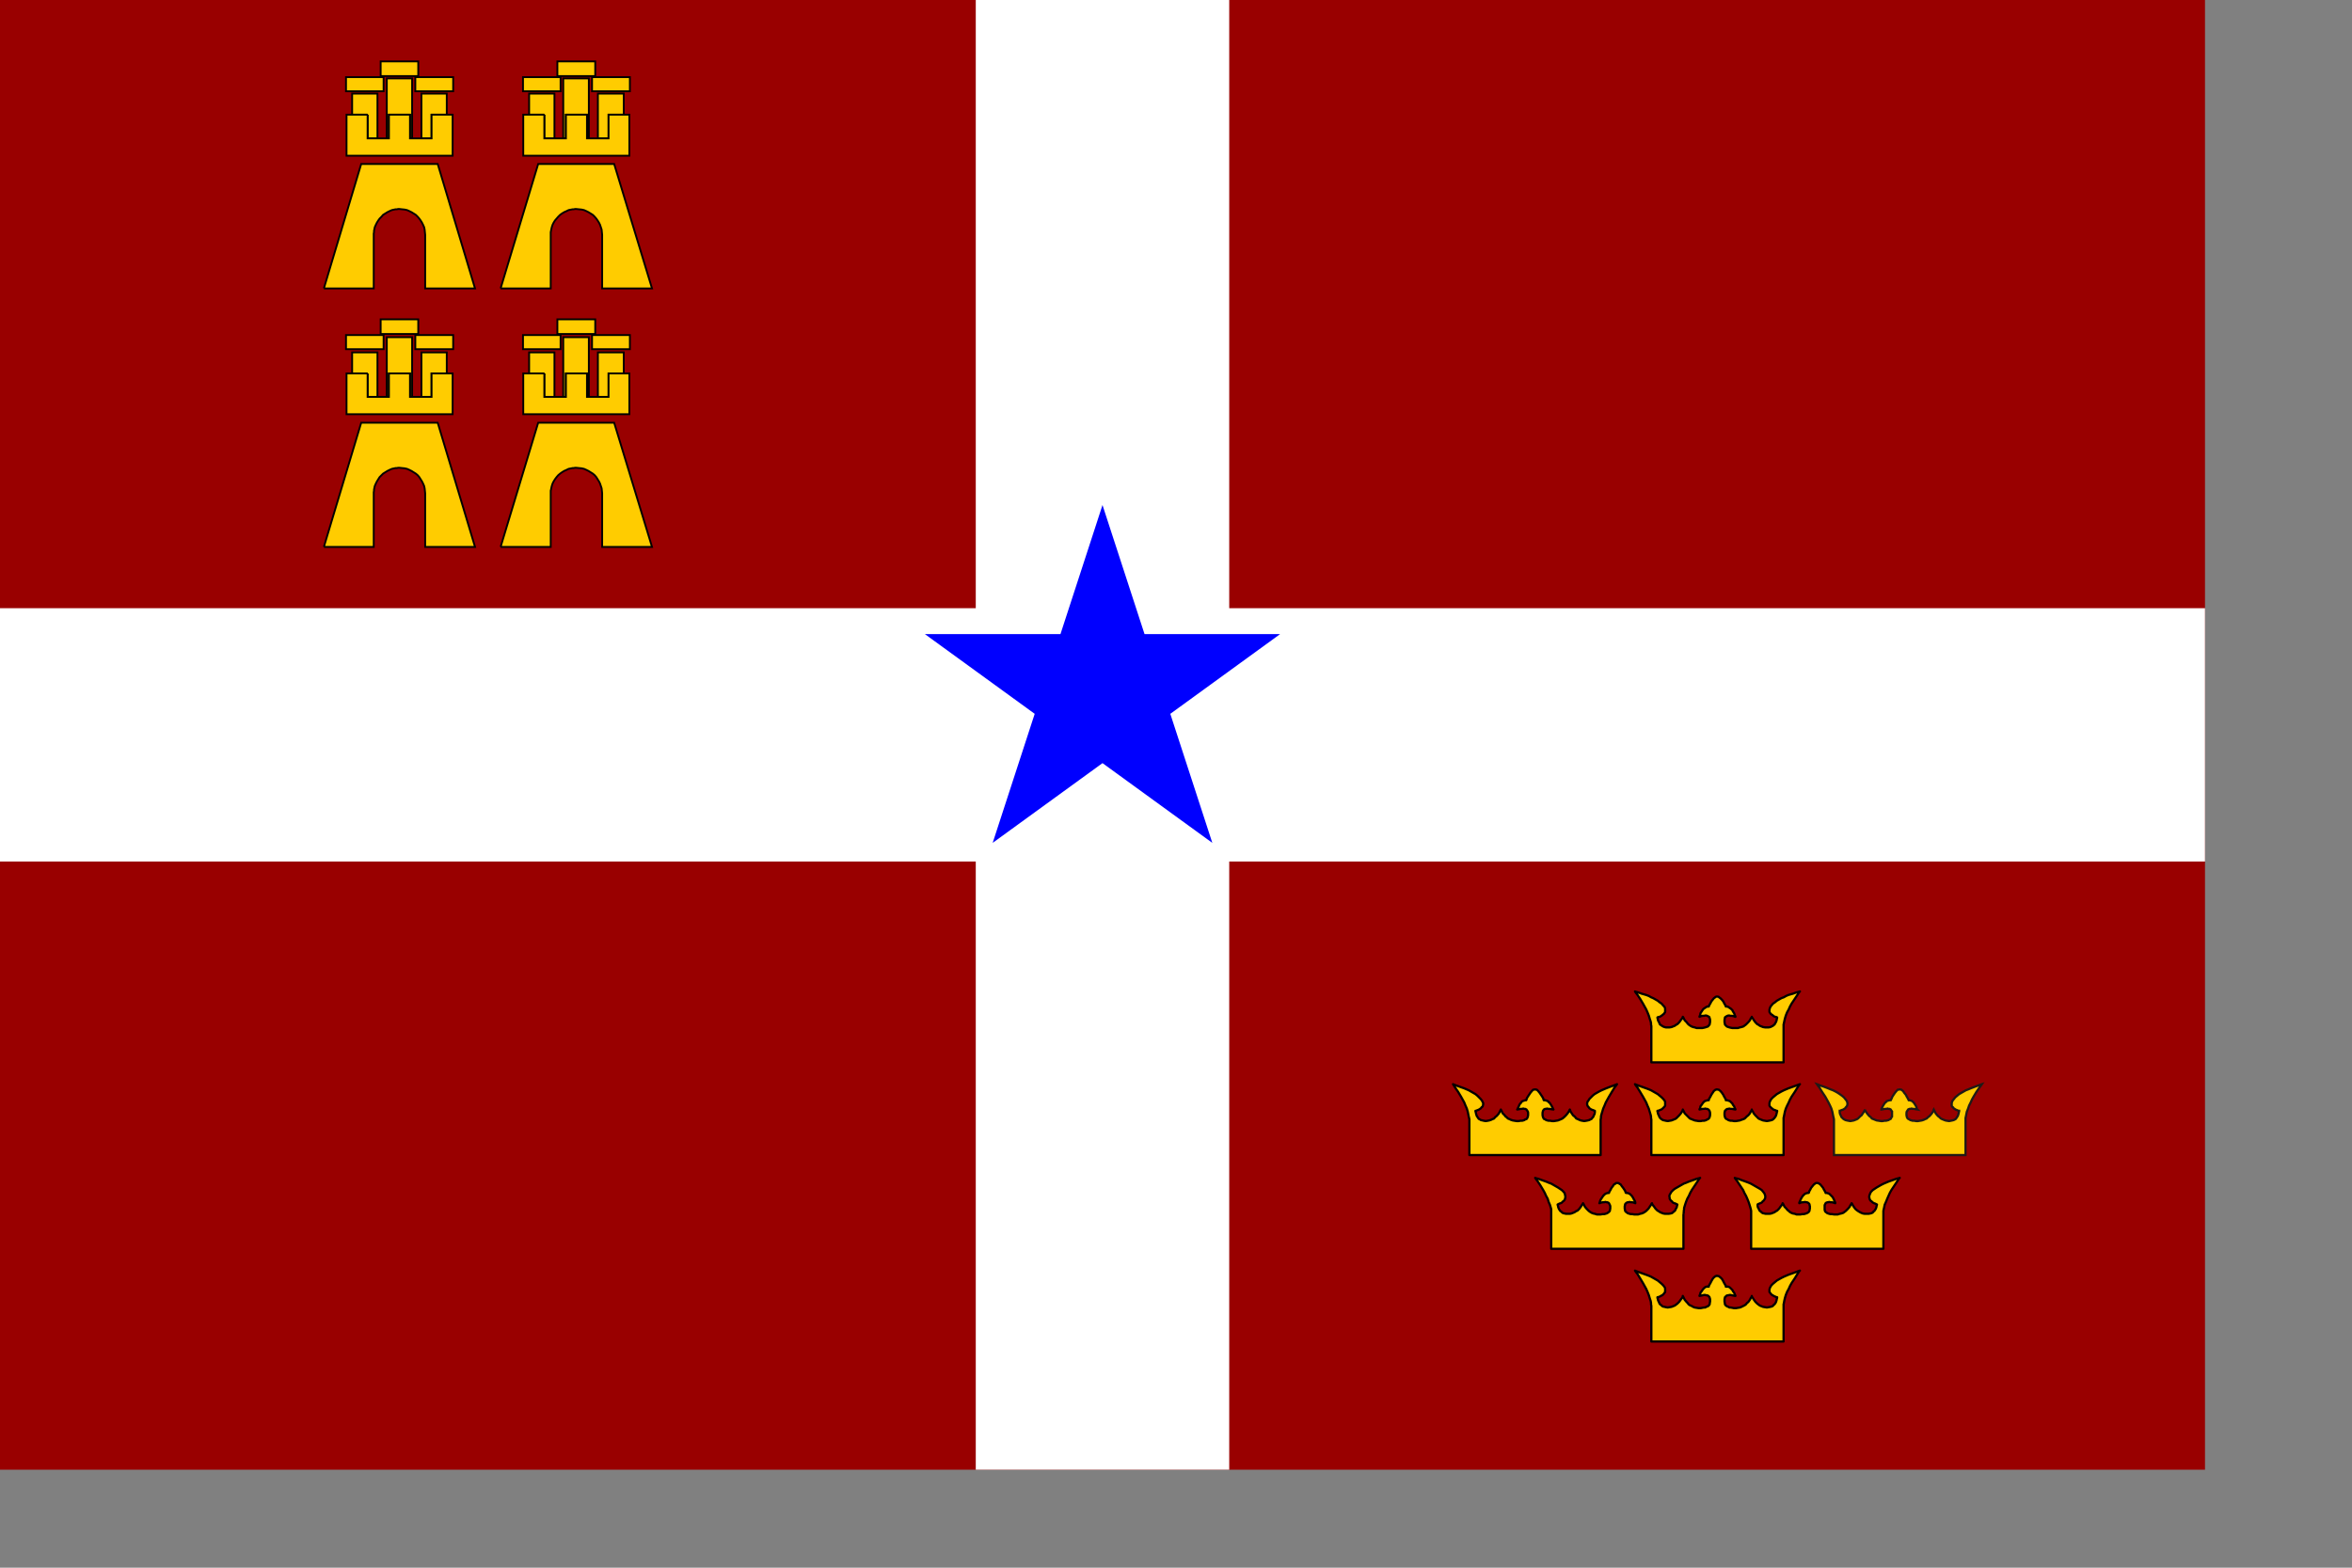 <?xml version="1.0" encoding="UTF-8" standalone="no"?>
<!-- Created with Sodipodi ("http://www.sodipodi.com/") -->
<svg
   xmlns:dc="http://purl.org/dc/elements/1.1/"
   xmlns:cc="http://web.resource.org/cc/"
   xmlns:rdf="http://www.w3.org/1999/02/22-rdf-syntax-ns#"
   xmlns:svg="http://www.w3.org/2000/svg"
   xmlns="http://www.w3.org/2000/svg"
   xmlns:xlink="http://www.w3.org/1999/xlink"
   xmlns:sodipodi="http://sodipodi.sourceforge.net/DTD/sodipodi-0.dtd"
   xmlns:inkscape="http://www.inkscape.org/namespaces/inkscape"
   height="14cm"
   id="svg548"
   sodipodi:docbase="C:\Documents and Settings\Joan Borràs Comes\Escritorio"
   sodipodi:docname="Bandera del nacionalismo murciano.svg"
   sodipodi:version="0.32"
   width="21cm"
   inkscape:version="0.44">
  <rect width="100%" height="100%" fill="#808080" stroke="none"/>
  <sodipodi:namedview
     id="base"
     inkscape:zoom="1"
     inkscape:cx="372.04724"
     inkscape:cy="248.03149"
     inkscape:window-width="1024"
     inkscape:window-height="710"
     inkscape:window-x="-4"
     inkscape:window-y="-4"
     inkscape:current-layer="svg548"
     showguides="true"
     inkscape:guide-bbox="true" />
  <defs
     id="defs549">
    <linearGradient
       id="linearGradient1600">
      <stop
         id="stop1601"
         offset="0"
         style="stop-color:#000;stop-opacity:1;" />
      <stop
         id="stop1602"
         offset="1"
         style="stop-color:#fff;stop-opacity:1;" />
    </linearGradient>
    <marker
       id="ArrowEnd"
       markerHeight="3"
       markerUnits="strokeWidth"
       markerWidth="4"
       orient="auto"
       refX="0"
       refY="5"
       viewBox="0 0 10 10">
      <path
         d="M 0 0 L 10 5 L 0 10 z"
         id="path551" />
    </marker>
    <marker
       id="ArrowStart"
       markerHeight="3"
       markerUnits="strokeWidth"
       markerWidth="4"
       orient="auto"
       refX="10"
       refY="5"
       viewBox="0 0 10 10">
      <path
         d="M 10 0 L 0 5 L 10 10 z"
         id="path553" />
    </marker>
    <linearGradient
       id="linearGradient1603"
       xlink:href="#linearGradient1600" />
    <linearGradient
       id="linearGradient1604"
       xlink:href="#linearGradient1600" />
    <linearGradient
       id="linearGradient1605"
       xlink:href="#linearGradient1600" />
    <linearGradient
       id="linearGradient1606"
       xlink:href="#linearGradient1600" />
    <linearGradient
       id="linearGradient1607"
       xlink:href="#linearGradient1600" />
    <linearGradient
       id="linearGradient1608"
       xlink:href="#linearGradient1600" />
    <linearGradient
       id="linearGradient1609"
       xlink:href="#linearGradient1600" />
    <linearGradient
       id="linearGradient1610"
       xlink:href="#linearGradient1600" />
    <linearGradient
       id="linearGradient1611"
       xlink:href="#linearGradient1600" />
    <linearGradient
       id="linearGradient1612"
       xlink:href="#linearGradient1600" />
    <linearGradient
       id="linearGradient1613"
       xlink:href="#linearGradient1600" />
    <linearGradient
       id="linearGradient1614"
       xlink:href="#linearGradient1600" />
    <linearGradient
       id="linearGradient1615"
       xlink:href="#linearGradient1600" />
    <linearGradient
       id="linearGradient1616"
       xlink:href="#linearGradient1600" />
    <style
       type="text/css"
       id="style6">
   
    .fil1 {fill:#FF0F00}
    .fil0 {fill:#FFD600}
   
  </style>
    <style
       type="text/css"
       id="style2435">
   
    .str0 {stroke:#000000;stroke-width:3}
    .fil1 {fill:none}
    .fil2 {fill:#0039F0}
    .fil0 {fill:#FFFF00}
   
  </style>
    <marker
       markerUnits="strokeWidth"
       refX="10"
       refY="5"
       markerWidth="4"
       markerHeight="3"
       orient="auto"
       viewBox="0 0 10 10"
       id="marker1971">
      <path
         d="M 10,0 L 0,5 L 10,10 L 10,0 z "
         id="path1973" />
    </marker>
    <marker
       markerUnits="strokeWidth"
       refX="0"
       refY="5"
       markerWidth="4"
       markerHeight="3"
       orient="auto"
       viewBox="0 0 10 10"
       id="marker1967">
      <path
         d="M 0,0 L 10,5 L 0,10 L 0,0 z "
         id="path1969" />
    </marker>
  </defs>
  <g
     id="g2592">
    <rect
       y="0"
       x="0"
       width="744.094"
       style="font-size:12px;opacity:1;fill:#900;fill-opacity:1;fill-rule:evenodd;stroke-width:1pt"
       id="rect999"
       height="496.063" />
    <path
       style="opacity:1;fill:white;fill-opacity:1;stroke:none;stroke-width:1.5;stroke-opacity:1"
       d="M 329.281,0 L 329.281,205.281 L 0,205.281 L 0,290.781 L 329.281,290.781 L 329.281,496.062 L 414.812,496.062 L 414.812,290.781 L 744.094,290.781 L 744.094,205.281 L 414.812,205.281 L 414.812,0 L 329.281,0 z "
       id="rect1941" />
    <g
       id="g1966"
       style="opacity:1">
      <g
         id="g2005"
         transform="translate(-47.379,-19.89)">
        <path
           transform="matrix(1.083,0,0,1.083,358.906,-260.508)"
           style="font-size:12px;fill:#fc0;stroke:black;stroke-width:0.693;stroke-linejoin:round"
           id="path623"
           d="M 226.9,579.1 L 226.9,578.7 L 226.8,578.2 L 226.8,577.8 L 226.7,577.3 L 226.4,576.4 L 226.1,575.4 L 225.7,574.4 L 225.3,573.5 L 224.8,572.6 L 224.3,571.7 L 223.4,570.2 L 222.6,569 L 222,568.2 L 221.8,567.9 L 222,568 L 222.8,568.2 L 223.9,568.6 L 225.3,569 L 226.1,569.3 L 226.8,569.7 L 227.5,570 L 228.2,570.4 L 228.9,570.8 L 229.5,571.3 L 230.1,571.7 L 230.6,572.3 L 231,572.7 L 231.2,573.2 L 231.2,573.6 L 231.2,574 L 231.2,574.3 L 231,574.6 L 230.8,574.9 L 230.5,575.1 L 230.3,575.3 L 230,575.5 L 229.7,575.7 L 229.5,575.8 L 229,575.9 L 228.8,576 L 228.8,576.1 L 228.9,576.5 L 229,577 L 229.3,577.5 L 229.4,577.8 L 229.6,578.2 L 229.9,578.4 L 230.2,578.6 L 230.5,578.8 L 231,579 L 231.4,579.1 L 232,579.1 L 232.6,579.1 L 233.2,579 L 233.7,578.8 L 234.2,578.6 L 234.6,578.3 L 235,578.1 L 235.3,577.8 L 235.6,577.5 L 236.1,576.8 L 236.5,576.3 L 236.7,575.9 L 236.7,575.8 L 236.8,575.9 L 237,576.3 L 237.3,576.9 L 237.9,577.5 L 238.2,577.9 L 238.5,578.2 L 238.9,578.5 L 239.4,578.8 L 239.9,579 L 240.4,579.1 L 241,579.3 L 241.6,579.3 L 242.3,579.3 L 242.8,579.3 L 243.3,579.2 L 243.7,579.1 L 244,579 L 244.3,578.9 L 244.6,578.8 L 244.7,578.6 L 244.9,578.4 L 245,578.3 L 245.1,578.1 L 245.1,577.9 L 245.2,577.5 L 245.2,577.2 L 245.2,576.7 L 245.1,576.3 L 245,576.1 L 245,575.9 L 244.8,575.8 L 244.7,575.7 L 244.5,575.6 L 244.3,575.5 L 244,575.4 L 243.7,575.4 L 243.3,575.5 L 242.9,575.5 L 242.4,575.6 L 241.9,575.8 L 241.9,575.7 L 242.1,575.3 L 242.2,574.7 L 242.6,574.1 L 242.8,573.8 L 243,573.5 L 243.2,573.3 L 243.5,573.1 L 243.8,572.9 L 244.1,572.7 L 244.5,572.6 L 244.8,572.6 L 244.8,572.5 L 245,572.1 L 245.3,571.6 L 245.6,571 L 246,570.5 L 246.4,570 L 246.7,569.8 L 246.9,569.6 L 247.2,569.5 L 247.3,569.5 L 247.6,569.5 L 247.9,569.6 L 248.1,569.8 L 248.4,570 L 248.9,570.5 L 249.3,571 L 249.6,571.6 L 249.9,572.1 L 250.1,572.5 L 250.1,572.6 L 250.5,572.6 L 250.8,572.7 L 251.1,572.9 L 251.4,573.1 L 251.7,573.3 L 251.9,573.5 L 252.2,573.8 L 252.3,574.1 L 252.7,574.7 L 252.9,575.3 L 253.1,575.7 L 253.1,575.8 L 252.5,575.6 L 252,575.5 L 251.6,575.5 L 251.2,575.4 L 250.9,575.4 L 250.6,575.5 L 250.4,575.6 L 250.2,575.7 L 250.1,575.8 L 249.9,575.9 L 249.8,576.1 L 249.8,576.3 L 249.7,576.7 L 249.7,577.2 L 249.7,577.5 L 249.8,577.9 L 249.8,578.1 L 249.9,578.3 L 250,578.4 L 250.2,578.6 L 250.4,578.8 L 250.6,578.9 L 250.9,579 L 251.2,579.1 L 251.6,579.2 L 252.1,579.3 L 252.6,579.3 L 253.3,579.3 L 253.9,579.3 L 254.5,579.1 L 255,579 L 255.6,578.8 L 256,578.5 L 256.4,578.2 L 256.7,577.9 L 257.1,577.5 L 257.6,576.9 L 257.9,576.3 L 258.2,575.9 L 258.2,575.8 L 258.2,575.9 L 258.5,576.3 L 258.8,576.8 L 259.3,577.5 L 259.6,577.8 L 259.9,578.1 L 260.3,578.3 L 260.7,578.6 L 261.2,578.8 L 261.7,579 L 262.3,579.1 L 262.9,579.1 L 263.5,579.1 L 264,579 L 264.4,578.8 L 264.8,578.6 L 265,578.4 L 265.3,578.2 L 265.5,577.8 L 265.7,577.5 L 265.9,577 L 266,576.5 L 266.1,576.1 L 266.1,576 L 265.9,575.9 L 265.5,575.8 L 265.2,575.7 L 264.9,575.5 L 264.7,575.3 L 264.4,575.1 L 264.1,574.9 L 263.9,574.6 L 263.7,574.3 L 263.7,574 L 263.7,573.6 L 263.8,573.2 L 264,572.7 L 264.3,572.3 L 264.8,571.7 L 265.4,571.3 L 266,570.8 L 266.7,570.4 L 267.4,570 L 268.2,569.7 L 268.9,569.3 L 269.6,569 L 271,568.6 L 272.1,568.2 L 272.9,568 L 273.2,567.9 L 272.9,568.2 L 272.4,569 L 271.6,570.2 L 270.6,571.7 L 270.1,572.6 L 269.7,573.5 L 269.2,574.4 L 268.8,575.4 L 268.5,576.4 L 268.3,577.3 L 268.2,577.8 L 268.1,578.2 L 268.1,578.7 L 268.1,579.1 L 268.1,590 L 226.9,590 L 226.9,579.1" />
        <path
           transform="matrix(1.083,0,0,1.083,358.906,-260.508)"
           style="font-size:12px;fill:#fc0;stroke:black;stroke-width:0.693;stroke-linejoin:round"
           id="path625"
           d="M 226.9,608.3 L 226.9,607.8 L 226.8,607.3 L 226.8,606.9 L 226.7,606.4 L 226.4,605.4 L 226.1,604.4 L 225.7,603.5 L 225.3,602.5 L 224.8,601.6 L 224.3,600.7 L 223.4,599.2 L 222.6,597.9 L 222,597.1 L 221.8,596.8 L 222,596.9 L 222.8,597.2 L 223.9,597.6 L 225.3,598.1 L 226.1,598.4 L 226.8,598.7 L 227.5,599.1 L 228.2,599.5 L 228.9,599.9 L 229.5,600.4 L 230.1,600.9 L 230.6,601.4 L 231,601.9 L 231.2,602.3 L 231.2,602.7 L 231.2,603.1 L 231.2,603.5 L 231,603.8 L 230.8,604 L 230.5,604.3 L 230.3,604.5 L 230,604.7 L 229.7,604.8 L 229.5,604.9 L 229,605.1 L 228.8,605.1 L 228.8,605.3 L 228.9,605.6 L 229,606.1 L 229.3,606.7 L 229.4,607 L 229.6,607.3 L 229.9,607.6 L 230.2,607.8 L 230.5,608 L 231,608.1 L 231.4,608.2 L 232,608.3 L 232.6,608.2 L 233.2,608.1 L 233.7,607.9 L 234.2,607.7 L 234.6,607.5 L 235,607.1 L 235.3,606.8 L 235.6,606.5 L 236.1,605.9 L 236.5,605.3 L 236.7,604.9 L 236.7,604.7 L 236.8,604.9 L 237,605.3 L 237.3,605.9 L 237.9,606.5 L 238.2,606.8 L 238.5,607.1 L 238.9,607.5 L 239.4,607.7 L 239.9,607.9 L 240.4,608.1 L 241,608.2 L 241.6,608.3 L 242.3,608.3 L 242.8,608.2 L 243.3,608.2 L 243.7,608.1 L 244,608 L 244.3,607.8 L 244.6,607.7 L 244.7,607.6 L 244.9,607.4 L 245,607.2 L 245.1,607 L 245.1,606.9 L 245.2,606.5 L 245.2,606.1 L 245.2,605.7 L 245.1,605.3 L 245,605.2 L 245,605 L 244.8,604.9 L 244.7,604.7 L 244.5,604.6 L 244.3,604.5 L 244,604.5 L 243.7,604.4 L 243.3,604.5 L 242.9,604.5 L 242.4,604.6 L 241.9,604.7 L 241.9,604.6 L 242.1,604.3 L 242.2,603.7 L 242.6,603.2 L 242.8,602.9 L 243,602.6 L 243.2,602.4 L 243.5,602.1 L 243.8,602 L 244.1,601.9 L 244.5,601.8 L 244.8,601.8 L 244.8,601.6 L 245,601.2 L 245.3,600.7 L 245.6,600.1 L 246,599.5 L 246.4,598.9 L 246.7,598.7 L 246.9,598.5 L 247.2,598.5 L 247.3,598.4 L 247.6,598.5 L 247.9,598.5 L 248.1,598.7 L 248.4,598.9 L 248.9,599.5 L 249.3,600.1 L 249.6,600.7 L 249.9,601.2 L 250.1,601.6 L 250.1,601.8 L 250.5,601.8 L 250.8,601.9 L 251.1,602 L 251.4,602.1 L 251.7,602.4 L 251.9,602.6 L 252.2,602.9 L 252.3,603.2 L 252.7,603.7 L 252.9,604.3 L 253.1,604.6 L 253.1,604.7 L 252.5,604.6 L 252,604.5 L 251.6,604.5 L 251.2,604.4 L 250.9,604.5 L 250.6,604.5 L 250.4,604.6 L 250.2,604.7 L 250.1,604.9 L 249.9,605 L 249.8,605.2 L 249.8,605.3 L 249.7,605.7 L 249.7,606.1 L 249.7,606.5 L 249.8,606.9 L 249.8,607 L 249.9,607.2 L 250,607.4 L 250.2,607.6 L 250.4,607.7 L 250.6,607.8 L 250.9,608 L 251.2,608.1 L 251.6,608.2 L 252.1,608.2 L 252.6,608.3 L 253.3,608.3 L 253.9,608.2 L 254.5,608.1 L 255,607.9 L 255.6,607.7 L 256,607.5 L 256.4,607.1 L 256.7,606.8 L 257.1,606.5 L 257.6,605.9 L 257.9,605.3 L 258.2,604.9 L 258.2,604.7 L 258.2,604.9 L 258.5,605.3 L 258.8,605.9 L 259.3,606.5 L 259.6,606.8 L 259.9,607.1 L 260.3,607.5 L 260.7,607.7 L 261.2,607.9 L 261.7,608.1 L 262.3,608.2 L 262.9,608.3 L 263.5,608.2 L 264,608.1 L 264.4,608 L 264.8,607.8 L 265,607.6 L 265.3,607.3 L 265.5,607 L 265.7,606.7 L 265.9,606.1 L 266,605.6 L 266.1,605.3 L 266.1,605.1 L 265.9,605.1 L 265.5,604.9 L 265.2,604.8 L 264.9,604.7 L 264.7,604.5 L 264.4,604.3 L 264.1,604 L 263.9,603.8 L 263.7,603.5 L 263.7,603.1 L 263.7,602.7 L 263.8,602.3 L 264,601.9 L 264.3,601.4 L 264.8,600.9 L 265.4,600.4 L 266,599.9 L 266.7,599.5 L 267.4,599.1 L 268.2,598.7 L 268.9,598.4 L 269.6,598.1 L 271,597.6 L 272.1,597.2 L 272.9,596.9 L 273.2,596.8 L 272.9,597.1 L 272.4,597.9 L 271.6,599.2 L 270.6,600.7 L 270.1,601.6 L 269.7,602.5 L 269.2,603.5 L 268.8,604.4 L 268.5,605.4 L 268.3,606.4 L 268.2,606.9 L 268.1,607.3 L 268.1,607.8 L 268.1,608.3 L 268.1,618.9 L 226.9,618.9 L 226.9,608.3" />
        <path
           transform="matrix(1.083,0,0,1.083,358.906,-260.508)"
           style="font-size:12px;fill:#fc0;stroke:black;stroke-width:0.693;stroke-linejoin:round"
           id="path627"
           d="M 258,637.2 L 258,636.8 L 258,636.3 L 257.9,635.8 L 257.8,635.4 L 257.5,634.4 L 257.2,633.5 L 256.8,632.5 L 256.4,631.6 L 255.9,630.7 L 255.5,629.8 L 254.5,628.3 L 253.7,627.1 L 253.1,626.3 L 252.9,626 L 253.1,626.1 L 254,626.3 L 255,626.7 L 256.4,627.2 L 257.2,627.5 L 257.9,627.8 L 258.6,628.2 L 259.3,628.6 L 260,629 L 260.7,629.4 L 261.3,629.8 L 261.7,630.3 L 262.1,630.8 L 262.3,631.3 L 262.4,631.7 L 262.4,632.1 L 262.3,632.5 L 262.1,632.8 L 261.9,633.1 L 261.6,633.3 L 261.4,633.6 L 261.1,633.8 L 260.8,633.9 L 260.6,634 L 260.1,634.2 L 260,634.3 L 260,634.4 L 260,634.7 L 260.1,635.2 L 260.4,635.7 L 260.5,636 L 260.7,636.3 L 261,636.5 L 261.3,636.8 L 261.6,637 L 262.1,637.1 L 262.5,637.2 L 263.1,637.2 L 263.7,637.2 L 264.3,637.1 L 264.8,636.9 L 265.3,636.7 L 265.7,636.4 L 266.1,636.2 L 266.4,635.9 L 266.7,635.6 L 267.2,634.9 L 267.6,634.4 L 267.8,634 L 267.8,633.9 L 267.9,634 L 268.1,634.4 L 268.4,635 L 269,635.6 L 269.3,636 L 269.7,636.3 L 270,636.6 L 270.5,636.9 L 271,637.1 L 271.6,637.2 L 272.1,637.4 L 272.8,637.4 L 273.4,637.4 L 273.9,637.3 L 274.4,637.3 L 274.8,637.2 L 275.1,637.1 L 275.4,637 L 275.7,636.8 L 275.9,636.7 L 276,636.5 L 276.1,636.4 L 276.2,636.2 L 276.2,636 L 276.3,635.6 L 276.3,635.2 L 276.3,634.8 L 276.2,634.5 L 276.2,634.3 L 276.1,634.1 L 275.9,633.9 L 275.8,633.8 L 275.6,633.7 L 275.4,633.6 L 275.1,633.6 L 274.8,633.5 L 274.4,633.6 L 274,633.6 L 273.5,633.7 L 273,633.9 L 273,633.7 L 273.2,633.3 L 273.4,632.8 L 273.7,632.2 L 273.9,631.9 L 274.1,631.6 L 274.3,631.4 L 274.6,631.1 L 274.9,630.9 L 275.2,630.8 L 275.6,630.7 L 275.9,630.7 L 276,630.6 L 276.1,630.2 L 276.4,629.7 L 276.7,629.1 L 277.1,628.6 L 277.6,628 L 277.8,627.9 L 278,627.7 L 278.3,627.6 L 278.5,627.6 L 278.7,627.6 L 279,627.7 L 279.3,627.9 L 279.5,628 L 280,628.6 L 280.4,629.1 L 280.7,629.7 L 281,630.2 L 281.2,630.6 L 281.2,630.7 L 281.6,630.7 L 281.9,630.8 L 282.2,630.9 L 282.5,631.1 L 282.8,631.4 L 283,631.6 L 283.3,631.9 L 283.5,632.2 L 283.8,632.8 L 284,633.3 L 284.2,633.7 L 284.2,633.9 L 283.6,633.7 L 283.1,633.6 L 282.7,633.6 L 282.3,633.5 L 282,633.6 L 281.8,633.6 L 281.5,633.7 L 281.3,633.8 L 281.2,633.9 L 281.1,634.1 L 281,634.3 L 280.9,634.5 L 280.9,634.8 L 280.9,635.2 L 280.9,635.6 L 280.9,636 L 281,636.2 L 281,636.4 L 281.1,636.5 L 281.3,636.7 L 281.5,636.8 L 281.7,637 L 282,637.1 L 282.3,637.2 L 282.7,637.3 L 283.2,637.3 L 283.8,637.4 L 284.4,637.4 L 285,637.4 L 285.6,637.2 L 286.1,637.1 L 286.7,636.9 L 287.1,636.6 L 287.5,636.3 L 287.8,636 L 288.2,635.6 L 288.7,635 L 289,634.4 L 289.3,634 L 289.3,633.9 L 289.4,634 L 289.6,634.4 L 289.9,634.9 L 290.4,635.6 L 290.7,635.9 L 291.1,636.2 L 291.4,636.4 L 291.9,636.7 L 292.3,636.9 L 292.8,637.1 L 293.4,637.2 L 294,637.2 L 294.6,637.2 L 295.1,637.1 L 295.5,637 L 295.9,636.8 L 296.1,636.5 L 296.4,636.3 L 296.6,636 L 296.8,635.7 L 297,635.2 L 297.1,634.7 L 297.2,634.4 L 297.2,634.3 L 297,634.2 L 296.6,634 L 296.3,633.9 L 296.1,633.8 L 295.8,633.6 L 295.5,633.3 L 295.2,633.1 L 295,632.8 L 294.9,632.5 L 294.8,632.1 L 294.8,631.7 L 294.9,631.3 L 295,631.1 L 295.1,630.8 L 295.2,630.6 L 295.4,630.3 L 295.9,629.8 L 296.5,629.4 L 297.1,629 L 297.8,628.6 L 298.5,628.2 L 299.3,627.8 L 300,627.5 L 300.7,627.2 L 302.1,626.7 L 303.2,626.3 L 304,626.1 L 304.3,626 L 304,626.3 L 303.5,627.1 L 302.7,628.3 L 301.7,629.8 L 301.2,630.7 L 300.8,631.6 L 300.4,632.5 L 300,633.5 L 299.6,634.4 L 299.4,635.4 L 299.3,635.8 L 299.2,636.3 L 299.2,636.8 L 299.2,637.2 L 299.2,648.1 L 258,648.1 L 258,637.2" />
        <path
           transform="matrix(1.083,0,0,1.083,358.906,-260.508)"
           style="font-size:12px;fill:#fc0;stroke:black;stroke-width:0.693;stroke-linejoin:round"
           id="path629"
           d="M 226.9,666.4 L 226.9,665.9 L 226.8,665.4 L 226.8,665 L 226.7,664.4 L 226.4,663.5 L 226.1,662.5 L 225.7,661.5 L 225.3,660.6 L 224.8,659.7 L 224.3,658.8 L 223.4,657.3 L 222.6,656 L 222,655.2 L 221.8,654.9 L 222,655 L 222.8,655.3 L 223.9,655.7 L 225.3,656.2 L 226.1,656.5 L 226.8,656.8 L 227.5,657.2 L 228.2,657.6 L 228.9,658 L 229.5,658.5 L 230.1,659 L 230.6,659.5 L 231,660 L 231.2,660.4 L 231.2,660.8 L 231.2,661.2 L 231.2,661.6 L 231,661.8 L 230.8,662.1 L 230.5,662.4 L 230.3,662.6 L 230,662.7 L 229.7,662.9 L 229.5,663 L 229,663.2 L 228.8,663.2 L 228.8,663.4 L 228.9,663.7 L 229,664.2 L 229.3,664.8 L 229.4,665.1 L 229.6,665.4 L 229.9,665.6 L 230.2,665.9 L 230.5,666.1 L 231,666.2 L 231.4,666.3 L 232,666.4 L 232.6,666.3 L 233.2,666.2 L 233.7,666 L 234.2,665.8 L 234.6,665.5 L 235,665.2 L 235.3,664.9 L 235.6,664.6 L 236.1,663.9 L 236.5,663.4 L 236.7,663 L 236.7,662.8 L 236.8,663 L 237,663.4 L 237.3,664 L 237.9,664.7 L 238.2,665 L 238.5,665.4 L 238.9,665.7 L 239.4,665.9 L 239.9,666.2 L 240.4,666.4 L 241,666.5 L 241.6,666.6 L 242.3,666.6 L 242.8,666.5 L 243.3,666.4 L 243.7,666.4 L 244,666.2 L 244.3,666.1 L 244.6,666 L 244.7,665.8 L 244.9,665.7 L 245,665.5 L 245.1,665.3 L 245.1,665 L 245.2,664.6 L 245.2,664.2 L 245.2,663.8 L 245.1,663.4 L 245,663.3 L 245,663.1 L 244.8,663 L 244.7,662.8 L 244.5,662.7 L 244.3,662.6 L 244,662.6 L 243.7,662.5 L 243.3,662.5 L 242.9,662.6 L 242.4,662.7 L 241.9,662.8 L 241.9,662.7 L 242.1,662.3 L 242.2,661.8 L 242.6,661.3 L 242.8,661 L 243,660.7 L 243.2,660.5 L 243.5,660.2 L 243.8,660 L 244.1,659.9 L 244.5,659.9 L 244.8,659.9 L 244.8,659.7 L 245,659.3 L 245.3,658.8 L 245.6,658.2 L 246,657.5 L 246.4,657 L 246.7,656.8 L 246.9,656.6 L 247.2,656.6 L 247.3,656.5 L 247.6,656.6 L 247.9,656.6 L 248.1,656.8 L 248.4,657 L 248.9,657.5 L 249.3,658.2 L 249.6,658.8 L 249.9,659.3 L 250.1,659.7 L 250.1,659.9 L 250.5,659.9 L 250.8,659.9 L 251.1,660 L 251.4,660.2 L 251.7,660.5 L 251.9,660.7 L 252.2,661 L 252.3,661.3 L 252.7,661.8 L 252.9,662.3 L 253.1,662.7 L 253.1,662.8 L 252.5,662.7 L 252,662.6 L 251.6,662.5 L 251.2,662.5 L 250.9,662.6 L 250.6,662.6 L 250.4,662.7 L 250.2,662.8 L 250.1,663 L 249.9,663.1 L 249.8,663.3 L 249.8,663.4 L 249.7,663.8 L 249.7,664.2 L 249.7,664.6 L 249.8,665 L 249.8,665.3 L 249.9,665.5 L 250,665.7 L 250.2,665.8 L 250.4,666 L 250.6,666.1 L 250.9,666.2 L 251.2,666.4 L 251.6,666.4 L 252.1,666.5 L 252.6,666.6 L 253.3,666.6 L 253.9,666.5 L 254.5,666.4 L 255,666.2 L 255.6,665.9 L 256,665.7 L 256.4,665.4 L 256.7,665 L 257.1,664.7 L 257.6,664 L 257.9,663.4 L 258.2,663 L 258.2,662.8 L 258.2,663 L 258.5,663.4 L 258.8,663.9 L 259.3,664.6 L 259.6,664.9 L 259.9,665.2 L 260.3,665.5 L 260.7,665.8 L 261.2,666 L 261.7,666.2 L 262.3,666.3 L 262.9,666.4 L 263.5,666.3 L 264,666.2 L 264.4,666.1 L 264.8,665.9 L 265,665.6 L 265.3,665.4 L 265.5,665.1 L 265.7,664.8 L 265.9,664.2 L 266,663.7 L 266.1,663.4 L 266.1,663.2 L 265.9,663.2 L 265.5,663 L 265.2,662.9 L 264.9,662.7 L 264.7,662.6 L 264.4,662.4 L 264.1,662.1 L 263.9,661.8 L 263.7,661.6 L 263.7,661.2 L 263.7,660.8 L 263.8,660.4 L 264,660 L 264.3,659.5 L 264.8,659 L 265.4,658.5 L 266,658 L 266.7,657.6 L 267.4,657.2 L 268.2,656.8 L 268.9,656.5 L 269.6,656.2 L 271,655.7 L 272.1,655.3 L 272.9,655 L 273.2,654.9 L 272.9,655.2 L 272.4,656 L 271.6,657.3 L 270.6,658.8 L 270.1,659.7 L 269.7,660.6 L 269.2,661.5 L 268.8,662.5 L 268.5,663.5 L 268.3,664.4 L 268.2,665 L 268.1,665.4 L 268.1,665.9 L 268.1,666.4 L 268.1,677 L 226.9,677 L 226.9,666.4" />
        <path
           transform="matrix(1.083,0,0,1.083,358.906,-260.508)"
           style="font-size:12px;fill:#fc0;stroke:#1f1a16;stroke-width:0.693"
           id="path632"
           d="M 283.8,608.3 L 283.8,607.8 L 283.7,607.3 L 283.6,606.9 L 283.5,606.4 L 283.3,605.4 L 283,604.4 L 282.6,603.5 L 282.1,602.5 L 281.6,601.6 L 281.1,600.7 L 280.1,599.2 L 279.3,597.9 L 278.7,597.1 L 278.5,596.8 L 278.8,596.9 L 279.5,597.2 L 280.7,597.6 L 282,598.1 L 282.7,598.4 L 283.5,598.7 L 284.3,599.1 L 285,599.5 L 285.6,599.9 L 286.3,600.4 L 286.9,600.9 L 287.3,601.4 L 287.7,601.9 L 287.9,602.3 L 288,602.7 L 288,603.1 L 287.9,603.5 L 287.7,603.8 L 287.5,604 L 287.3,604.3 L 287,604.5 L 286.7,604.7 L 286.4,604.8 L 286.1,604.9 L 285.7,605.1 L 285.6,605.1 L 285.6,605.3 L 285.6,605.6 L 285.7,606.1 L 286,606.7 L 286.1,607 L 286.4,607.3 L 286.7,607.6 L 287,607.8 L 287.4,608 L 287.8,608.1 L 288.3,608.2 L 288.9,608.3 L 289.5,608.2 L 290,608.1 L 290.5,607.9 L 291,607.7 L 291.3,607.5 L 291.7,607.1 L 292,606.8 L 292.4,606.5 L 292.8,605.9 L 293.2,605.3 L 293.4,604.9 L 293.5,604.7 L 293.5,604.9 L 293.7,605.3 L 294.1,605.9 L 294.6,606.5 L 294.9,606.8 L 295.3,607.1 L 295.6,607.5 L 296.1,607.7 L 296.6,607.9 L 297.1,608.1 L 297.8,608.2 L 298.4,608.3 L 299,608.3 L 299.5,608.2 L 300,608.2 L 300.4,608.1 L 300.8,608 L 301.1,607.8 L 301.3,607.7 L 301.5,607.6 L 301.6,607.4 L 301.7,607.2 L 301.8,607 L 301.9,606.9 L 301.9,606.5 L 301.9,606.1 L 301.9,605.7 L 301.9,605.3 L 301.8,605.2 L 301.7,605 L 301.6,604.9 L 301.5,604.7 L 301.3,604.6 L 301.1,604.5 L 300.8,604.5 L 300.5,604.4 L 300.1,604.5 L 299.6,604.5 L 299.2,604.6 L 298.6,604.7 L 298.6,604.6 L 298.7,604.3 L 299,603.7 L 299.3,603.2 L 299.5,602.9 L 299.7,602.6 L 300,602.4 L 300.2,602.1 L 300.5,602 L 300.8,601.9 L 301.2,601.8 L 301.5,601.8 L 301.6,601.6 L 301.8,601.2 L 302,600.7 L 302.4,600.1 L 302.8,599.5 L 303.3,598.9 L 303.5,598.7 L 303.7,598.5 L 304,598.5 L 304.3,598.4 L 304.6,598.5 L 304.8,598.5 L 305,598.7 L 305.3,598.9 L 305.7,599.5 L 306.2,600.1 L 306.5,600.7 L 306.8,601.2 L 307,601.6 L 307.1,601.8 L 307.3,601.8 L 307.7,601.9 L 308,602 L 308.2,602.1 L 308.5,602.4 L 308.7,602.6 L 308.9,602.9 L 309.1,603.2 L 309.4,603.7 L 309.6,604.3 L 309.7,604.6 L 309.8,604.7 L 309.2,604.6 L 308.8,604.5 L 308.3,604.5 L 308,604.4 L 307.6,604.5 L 307.3,604.5 L 307.1,604.6 L 306.9,604.7 L 306.8,604.9 L 306.7,605 L 306.6,605.2 L 306.5,605.3 L 306.4,605.7 L 306.4,606.1 L 306.4,606.5 L 306.5,606.9 L 306.5,607 L 306.6,607.2 L 306.7,607.4 L 306.9,607.6 L 307.1,607.7 L 307.3,607.8 L 307.6,608 L 308,608.1 L 308.3,608.2 L 308.8,608.2 L 309.4,608.3 L 310,608.3 L 310.6,608.2 L 311.2,608.1 L 311.8,607.9 L 312.2,607.7 L 312.7,607.5 L 313.1,607.1 L 313.5,606.8 L 313.8,606.5 L 314.3,605.9 L 314.7,605.3 L 314.8,604.9 L 314.9,604.7 L 315,604.9 L 315.2,605.3 L 315.5,605.9 L 316,606.5 L 316.3,606.8 L 316.7,607.1 L 317.1,607.5 L 317.5,607.7 L 318,607.9 L 318.5,608.1 L 319,608.2 L 319.7,608.3 L 320.2,608.2 L 320.7,608.1 L 321.1,608 L 321.5,607.8 L 321.8,607.6 L 322,607.3 L 322.2,607 L 322.4,606.7 L 322.6,606.1 L 322.7,605.6 L 322.8,605.3 L 322.8,605.1 L 322.6,605.1 L 322.2,604.9 L 321.9,604.8 L 321.7,604.7 L 321.4,604.5 L 321.1,604.3 L 320.9,604 L 320.6,603.8 L 320.5,603.5 L 320.5,603.1 L 320.5,602.7 L 320.6,602.3 L 320.8,601.9 L 321.2,601.4 L 321.6,600.9 L 322.2,600.4 L 322.8,599.9 L 323.5,599.5 L 324.2,599.1 L 324.9,598.7 L 325.7,598.4 L 326.4,598.1 L 327.7,597.6 L 328.8,597.2 L 329.6,596.9 L 329.9,596.8 L 329.7,597.1 L 329.1,597.9 L 328.2,599.2 L 327.3,600.7 L 326.8,601.6 L 326.4,602.5 L 325.9,603.5 L 325.6,604.4 L 325.2,605.4 L 325,606.4 L 324.9,606.9 L 324.8,607.3 L 324.8,607.8 L 324.8,608.3 L 324.8,618.9 L 283.8,618.9 L 283.8,608.3" />
        <path
           transform="matrix(1.083,0,0,1.083,358.906,-260.508)"
           style="font-size:12px;fill:#fc0;stroke:black;stroke-width:0.693;stroke-linejoin:round"
           id="path633"
           d="M 170.2,608.3 L 170.2,607.8 L 170.1,607.3 L 170,606.9 L 169.9,606.4 L 169.7,605.4 L 169.4,604.4 L 169,603.5 L 168.6,602.5 L 168.1,601.6 L 167.6,600.7 L 166.7,599.2 L 165.8,597.9 L 165.3,597.1 L 165.1,596.8 L 165.3,596.9 L 166.1,597.2 L 167.2,597.6 L 168.6,598.1 L 169.3,598.4 L 170,598.7 L 170.7,599.1 L 171.4,599.5 L 172.1,599.9 L 172.7,600.4 L 173.2,600.9 L 173.7,601.4 L 174.1,601.9 L 174.3,602.3 L 174.5,602.7 L 174.5,603.1 L 174.4,603.5 L 174.3,603.8 L 174,604 L 173.8,604.3 L 173.5,604.5 L 173.2,604.7 L 173,604.8 L 172.7,604.9 L 172.3,605.1 L 172.1,605.1 L 172.1,605.3 L 172.2,605.6 L 172.3,606.1 L 172.5,606.7 L 172.7,607 L 172.9,607.3 L 173.1,607.6 L 173.5,607.8 L 173.8,608 L 174.3,608.1 L 174.7,608.2 L 175.3,608.3 L 175.9,608.2 L 176.4,608.1 L 177,607.9 L 177.4,607.7 L 177.9,607.5 L 178.2,607.1 L 178.6,606.8 L 178.9,606.5 L 179.4,605.9 L 179.7,605.3 L 179.9,604.9 L 180,604.7 L 180.1,604.9 L 180.3,605.3 L 180.6,605.9 L 181.2,606.5 L 181.4,606.8 L 181.8,607.1 L 182.2,607.5 L 182.7,607.7 L 183.1,607.9 L 183.7,608.1 L 184.3,608.2 L 184.9,608.3 L 185.6,608.3 L 186.1,608.2 L 186.6,608.2 L 187,608.1 L 187.3,608 L 187.6,607.8 L 187.9,607.7 L 188.1,607.6 L 188.2,607.4 L 188.3,607.2 L 188.4,607 L 188.4,606.9 L 188.5,606.5 L 188.5,606.1 L 188.5,605.7 L 188.4,605.3 L 188.3,605.2 L 188.2,605 L 188.1,604.9 L 188,604.7 L 187.8,604.6 L 187.6,604.5 L 187.3,604.5 L 187,604.4 L 186.6,604.5 L 186.2,604.5 L 185.7,604.6 L 185.1,604.7 L 185.2,604.6 L 185.3,604.3 L 185.6,603.7 L 185.8,603.2 L 186,602.9 L 186.3,602.6 L 186.4,602.4 L 186.7,602.1 L 187,602 L 187.3,601.9 L 187.6,601.8 L 187.9,601.8 L 188,601.6 L 188.1,601.2 L 188.4,600.7 L 188.8,600.1 L 189.2,599.5 L 189.7,598.9 L 189.9,598.7 L 190.1,598.5 L 190.4,598.5 L 190.7,598.4 L 190.9,598.5 L 191.2,598.5 L 191.4,598.7 L 191.6,598.9 L 192.1,599.5 L 192.5,600.1 L 192.9,600.7 L 193.2,601.2 L 193.3,601.6 L 193.4,601.8 L 193.8,601.8 L 194.1,601.9 L 194.4,602 L 194.7,602.1 L 194.9,602.4 L 195.2,602.6 L 195.4,602.9 L 195.6,603.2 L 195.9,603.7 L 196.2,604.3 L 196.3,604.6 L 196.4,604.7 L 195.7,604.6 L 195.2,604.5 L 194.8,604.5 L 194.4,604.4 L 194.1,604.5 L 193.8,604.5 L 193.6,604.6 L 193.4,604.7 L 193.3,604.9 L 193.2,605 L 193.1,605.2 L 193.1,605.3 L 193,605.7 L 193,606.1 L 193,606.5 L 193.1,606.9 L 193.1,607 L 193.2,607.2 L 193.3,607.4 L 193.4,607.6 L 193.6,607.7 L 193.9,607.8 L 194.1,608 L 194.5,608.1 L 194.9,608.2 L 195.4,608.2 L 195.9,608.3 L 196.6,608.3 L 197.2,608.2 L 197.8,608.1 L 198.3,607.9 L 198.8,607.7 L 199.2,607.5 L 199.7,607.1 L 200,606.8 L 200.3,606.5 L 200.8,605.9 L 201.2,605.3 L 201.4,604.9 L 201.5,604.7 L 201.6,604.9 L 201.7,605.3 L 202.1,605.9 L 202.5,606.5 L 202.9,606.8 L 203.2,607.1 L 203.5,607.5 L 204,607.7 L 204.4,607.9 L 204.9,608.1 L 205.4,608.2 L 206,608.3 L 206.6,608.2 L 207.1,608.1 L 207.5,608 L 207.9,607.8 L 208.3,607.6 L 208.5,607.3 L 208.8,607 L 208.9,606.7 L 209.2,606.1 L 209.3,605.6 L 209.3,605.3 L 209.3,605.1 L 209.2,605.1 L 208.8,604.9 L 208.5,604.8 L 208.2,604.7 L 207.9,604.5 L 207.6,604.3 L 207.4,604 L 207.2,603.8 L 207,603.5 L 206.9,603.1 L 206.9,602.7 L 207,602.3 L 207.3,601.9 L 207.6,601.4 L 208.1,600.9 L 208.6,600.4 L 209.2,599.9 L 209.9,599.5 L 210.6,599.1 L 211.4,598.7 L 212.1,598.4 L 212.8,598.1 L 214.1,597.6 L 215.2,597.2 L 216,596.9 L 216.2,596.8 L 216,597.1 L 215.4,597.9 L 214.6,599.2 L 213.7,600.7 L 213.2,601.6 L 212.7,602.5 L 212.3,603.5 L 211.9,604.4 L 211.6,605.4 L 211.3,606.4 L 211.2,606.9 L 211.2,607.3 L 211.1,607.8 L 211.1,608.3 L 211.1,618.9 L 170.2,618.9 L 170.2,608.3" />
        <path
           transform="matrix(1.083,0,0,1.083,358.906,-260.508)"
           style="font-size:12px;fill:#fc0;stroke:black;stroke-width:0.693;stroke-linejoin:round"
           id="path635"
           d="M 236.9,637.2 L 237,636.8 L 237,636.3 L 237.1,635.8 L 237.1,635.4 L 237.4,634.4 L 237.7,633.5 L 238.1,632.5 L 238.6,631.6 L 239,630.7 L 239.5,629.8 L 240.5,628.3 L 241.3,627.1 L 241.8,626.3 L 242.1,626 L 241.8,626.1 L 241,626.3 L 239.9,626.7 L 238.5,627.2 L 237.8,627.5 L 237,627.8 L 236.3,628.2 L 235.6,628.6 L 234.9,629 L 234.2,629.4 L 233.7,629.8 L 233.2,630.3 L 233,630.6 L 232.9,630.8 L 232.7,631.1 L 232.6,631.3 L 232.5,631.7 L 232.6,632.1 L 232.6,632.5 L 232.8,632.8 L 233,633.1 L 233.3,633.3 L 233.5,633.6 L 233.8,633.8 L 234.1,633.9 L 234.4,634 L 234.8,634.2 L 235,634.3 L 235,634.4 L 234.9,634.7 L 234.8,635.2 L 234.5,635.7 L 234.4,636 L 234.2,636.3 L 233.9,636.5 L 233.6,636.8 L 233.3,637 L 232.9,637.1 L 232.3,637.2 L 231.8,637.2 L 231.2,637.2 L 230.6,637.1 L 230.1,636.9 L 229.6,636.7 L 229.2,636.4 L 228.8,636.2 L 228.5,635.9 L 228.2,635.6 L 227.7,634.9 L 227.3,634.4 L 227.1,634 L 227.1,633.9 L 227,634 L 226.8,634.4 L 226.4,635 L 226,635.6 L 225.6,636 L 225.3,636.3 L 224.9,636.6 L 224.4,636.9 L 223.9,637.1 L 223.4,637.2 L 222.8,637.4 L 222.1,637.4 L 221.5,637.4 L 221,637.3 L 220.5,637.3 L 220.1,637.2 L 219.8,637.1 L 219.5,637 L 219.3,636.8 L 219.1,636.7 L 218.9,636.5 L 218.8,636.4 L 218.7,636.2 L 218.7,636 L 218.6,635.6 L 218.6,635.2 L 218.6,634.8 L 218.7,634.5 L 218.7,634.3 L 218.8,634.1 L 219,633.9 L 219.1,633.8 L 219.3,633.7 L 219.5,633.6 L 219.8,633.6 L 220.1,633.5 L 220.5,633.6 L 220.9,633.6 L 221.4,633.7 L 221.9,633.9 L 221.9,633.7 L 221.8,633.3 L 221.5,632.8 L 221.2,632.2 L 221,631.9 L 220.8,631.6 L 220.6,631.4 L 220.3,631.1 L 220,630.9 L 219.7,630.8 L 219.4,630.7 L 219,630.7 L 218.9,630.6 L 218.8,630.2 L 218.5,629.7 L 218.1,629.1 L 217.7,628.6 L 217.3,628 L 217,627.9 L 216.8,627.7 L 216.5,627.6 L 216.2,627.6 L 216,627.6 L 215.8,627.7 L 215.6,627.9 L 215.3,628 L 214.9,628.6 L 214.5,629.1 L 214.2,629.7 L 213.9,630.2 L 213.7,630.6 L 213.7,630.7 L 213.3,630.7 L 213,630.8 L 212.7,630.9 L 212.4,631.1 L 212.1,631.4 L 211.9,631.6 L 211.7,631.9 L 211.5,632.2 L 211.1,632.8 L 210.9,633.3 L 210.8,633.7 L 210.7,633.9 L 211.3,633.7 L 211.8,633.6 L 212.2,633.6 L 212.6,633.5 L 212.9,633.6 L 213.2,633.6 L 213.4,633.7 L 213.6,633.8 L 213.7,633.9 L 213.8,634.1 L 213.9,634.3 L 214,634.5 L 214.1,634.8 L 214.1,635.2 L 214.1,635.6 L 214,636 L 214,636.2 L 213.9,636.4 L 213.8,636.5 L 213.6,636.7 L 213.4,636.8 L 213.2,637 L 212.9,637.1 L 212.6,637.2 L 212.2,637.3 L 211.7,637.3 L 211.1,637.4 L 210.5,637.4 L 209.9,637.4 L 209.3,637.2 L 208.8,637.1 L 208.3,636.9 L 207.8,636.6 L 207.4,636.3 L 207.1,636 L 206.7,635.6 L 206.2,635 L 205.9,634.4 L 205.7,634 L 205.6,633.9 L 205.6,634 L 205.3,634.4 L 205,634.9 L 204.5,635.6 L 204.2,635.9 L 203.9,636.2 L 203.4,636.4 L 203,636.7 L 202.5,636.9 L 202,637.1 L 201.5,637.2 L 200.9,637.2 L 200.3,637.2 L 199.9,637.1 L 199.4,637 L 199.1,636.8 L 198.8,636.5 L 198.5,636.3 L 198.3,636 L 198.1,635.7 L 197.9,635.2 L 197.8,634.7 L 197.7,634.4 L 197.7,634.3 L 197.9,634.2 L 198.3,634 L 198.6,633.9 L 198.9,633.8 L 199.1,633.6 L 199.4,633.3 L 199.7,633.1 L 199.9,632.8 L 200,632.5 L 200.1,632.1 L 200.1,631.7 L 200,631.3 L 199.9,630.8 L 199.5,630.3 L 199,629.8 L 198.4,629.4 L 197.8,629 L 197.1,628.6 L 196.4,628.2 L 195.7,627.8 L 194.9,627.5 L 194.2,627.2 L 192.8,626.7 L 191.7,626.3 L 190.9,626.1 L 190.7,626 L 190.9,626.3 L 191.5,627.1 L 192.3,628.3 L 193.2,629.8 L 193.7,630.7 L 194.1,631.6 L 194.6,632.5 L 194.9,633.5 L 195.3,634.4 L 195.6,635.4 L 195.7,635.8 L 195.7,636.3 L 195.7,636.8 L 195.7,637.2 L 195.7,648.1 L 236.9,648.1 L 236.9,637.2" />
      </g>
      <g
         id="g2086"
         transform="matrix(0.828,0,0,0.828,78.338,3.499)">
        <g
           id="g2076">
          <path
             style="font-size:12px;fill:#fc0;stroke:black;stroke-width:0.75;stroke-dasharray:none;stroke-opacity:1"
             id="path591"
             d="M 118.541,138.117 L 133.859,138.117 L 133.859,132.359 L 118.541,132.359 L 118.541,138.117 z " />
          <path
             style="font-size:12px;fill:#fc0;stroke:black;stroke-width:0.75;stroke-dasharray:none;stroke-opacity:1"
             id="path593"
             d="M 132.555,131.925 L 147.981,131.925 L 147.981,125.95 L 132.555,125.95 L 132.555,131.925 z " />
          <path
             style="font-size:12px;fill:#fc0;stroke:black;stroke-width:0.75;stroke-dasharray:none;stroke-opacity:1"
             id="path595"
             d="M 146.677,138.117 L 162.104,138.117 L 162.104,132.359 L 146.677,132.359 L 146.677,138.117 z " />
          <path
             style="font-size:12px;fill:#fc0;stroke:black;stroke-width:0.75;stroke-dasharray:none;stroke-opacity:1"
             id="path597"
             d="M 109.416,218.724 L 124.733,168.1 L 155.694,168.1 L 171.12,218.724 L 150.806,218.724 L 150.806,196.888 L 150.697,195.802 L 150.588,194.824 L 150.262,193.847 L 149.937,192.869 L 149.502,192 L 148.959,191.131 L 148.416,190.262 L 147.764,189.501 L 147.003,188.849 L 146.134,188.306 L 145.265,187.763 L 144.396,187.329 L 143.418,186.894 L 142.441,186.677 L 141.354,186.568 L 140.268,186.46 L 139.725,186.46 L 139.182,186.568 L 138.747,186.568 L 138.204,186.677 L 137.118,186.894 L 136.249,187.329 L 135.271,187.763 L 134.402,188.306 L 133.641,188.849 L 132.881,189.501 L 132.229,190.262 L 131.577,191.131 L 131.034,192 L 130.6,192.869 L 130.274,193.847 L 130.056,194.824 L 129.948,195.368 L 129.839,195.802 L 129.839,196.454 L 129.839,196.888 L 129.839,218.724 L 109.416,218.724" />
          <path
             style="font-size:12px;fill:#fc0;stroke:black;stroke-width:0.75;stroke-dasharray:none;stroke-opacity:1"
             id="path599"
             d="M 127.232,148.003 L 127.232,157.563 L 131.36,157.563 L 131.36,139.421 L 121.04,139.421 L 121.04,148.003 L 127.232,148.003" />
          <path
             style="font-size:12px;fill:#fc0;stroke:black;stroke-width:0.75;stroke-dasharray:none;stroke-opacity:1"
             id="path601"
             d="M 136.031,157.563 L 136.031,148.003 L 144.613,148.003 L 144.613,157.563 L 145.374,157.563 L 145.374,133.228 L 134.945,133.228 L 134.945,157.563 L 136.031,157.563" />
          <path
             style="font-size:12px;fill:#fc0;stroke:black;stroke-width:0.75;stroke-dasharray:none;stroke-opacity:1"
             id="path603"
             d="M 153.413,157.563 L 153.413,148.003 L 159.605,148.003 L 159.605,139.421 L 149.067,139.421 L 149.067,157.563 L 153.413,157.563" />
          <path
             style="font-size:12px;fill:#fc0;stroke:black;stroke-width:0.75;stroke-dasharray:none;stroke-opacity:1"
             id="path605"
             d="M 127.232,148.003 L 127.232,157.563 L 136.031,157.563 L 136.031,148.003 L 144.613,148.003 L 144.613,157.563 L 153.413,157.563 L 153.413,148.003 L 161.886,148.003 L 161.886,164.624 L 118.65,164.624 L 118.65,148.003 L 127.232,148.003" />
        </g>
        <g
           id="g2066">
          <path
             style="font-size:12px;fill:#fc0;stroke:black;stroke-width:0.75;stroke-dasharray:none;stroke-opacity:1"
             id="path607"
             d="M 46.408,138.117 L 61.725,138.117 L 61.725,132.359 L 46.408,132.359 L 46.408,138.117 z " />
          <path
             style="font-size:12px;fill:#fc0;stroke:black;stroke-width:0.75;stroke-dasharray:none;stroke-opacity:1"
             id="path609"
             d="M 60.53,131.925 L 75.848,131.925 L 75.848,125.95 L 60.53,125.95 L 60.53,131.925 z " />
          <path
             style="font-size:12px;fill:#fc0;stroke:black;stroke-width:0.75;stroke-dasharray:none;stroke-opacity:1"
             id="path611"
             d="M 74.653,138.117 L 90.079,138.117 L 90.079,132.359 L 74.653,132.359 L 74.653,138.117 z " />
          <path
             style="font-size:12px;fill:#fc0;stroke:black;stroke-width:0.75;stroke-dasharray:none;stroke-opacity:1"
             id="path613"
             d="M 37.391,218.724 L 52.6,168.1 L 83.778,168.1 L 98.987,218.724 L 78.672,218.724 L 78.672,196.888 L 78.563,195.802 L 78.455,194.824 L 78.238,193.847 L 77.803,192.869 L 77.368,192 L 76.825,191.131 L 76.282,190.262 L 75.63,189.501 L 74.87,188.849 L 74.001,188.306 L 73.132,187.763 L 72.263,187.329 L 71.285,186.894 L 70.307,186.677 L 69.221,186.568 L 68.243,186.46 L 67.591,186.46 L 67.157,186.568 L 66.614,186.568 L 66.07,186.677 L 65.093,186.894 L 64.115,187.329 L 63.246,187.763 L 62.377,188.306 L 61.508,188.849 L 60.856,189.501 L 60.096,190.262 L 59.552,191.131 L 59.009,192 L 58.575,192.869 L 58.14,193.847 L 57.923,194.824 L 57.814,195.368 L 57.814,195.802 L 57.706,196.454 L 57.706,196.888 L 57.706,218.724 L 37.391,218.724" />
          <path
             style="font-size:12px;fill:#fc0;stroke:black;stroke-width:0.75;stroke-dasharray:none;stroke-opacity:1"
             id="path615"
             d="M 55.207,148.003 L 55.207,157.563 L 59.226,157.563 L 59.226,139.421 L 48.906,139.421 L 48.906,148.003 L 55.207,148.003" />
          <path
             style="font-size:12px;fill:#fc0;stroke:black;stroke-width:0.75;stroke-dasharray:none;stroke-opacity:1"
             id="path617"
             d="M 63.898,157.563 L 63.898,148.003 L 72.48,148.003 L 72.48,157.563 L 73.349,157.563 L 73.349,133.228 L 63.029,133.228 L 63.029,157.563 L 63.898,157.563" />
          <path
             style="font-size:12px;fill:#fc0;stroke:black;stroke-width:0.75;stroke-dasharray:none;stroke-opacity:1"
             id="path619"
             d="M 81.279,157.563 L 81.279,148.003 L 87.472,148.003 L 87.472,139.421 L 77.151,139.421 L 77.151,157.563 L 81.279,157.563" />
          <path
             style="font-size:12px;fill:#fc0;stroke:black;stroke-width:0.75;stroke-dasharray:none;stroke-opacity:1"
             id="path621"
             d="M 55.207,148.003 L 55.207,157.563 L 63.898,157.563 L 63.898,148.003 L 72.48,148.003 L 72.48,157.563 L 81.279,157.563 L 81.279,148.003 L 89.861,148.003 L 89.861,164.624 L 46.625,164.624 L 46.625,148.003 L 55.207,148.003" />
        </g>
        <g
           id="g2056">
          <path
             style="font-size:12px;fill:#fc0;stroke:black;stroke-width:0.75;stroke-dasharray:none;stroke-opacity:1"
             id="path565"
             d="M 109.416,113.348 L 124.733,62.616 L 155.694,62.616 L 171.12,113.348 L 150.806,113.348 L 150.806,91.513 L 150.697,90.426 L 150.588,89.34 L 150.262,88.362 L 149.937,87.385 L 149.502,86.516 L 148.959,85.646 L 148.416,84.886 L 147.764,84.126 L 147.003,83.365 L 146.134,82.822 L 145.265,82.279 L 144.396,81.844 L 143.418,81.41 L 142.441,81.192 L 141.354,81.084 L 140.268,80.975 L 139.725,80.975 L 139.182,81.084 L 138.747,81.084 L 138.204,81.192 L 137.118,81.41 L 136.249,81.844 L 135.271,82.279 L 134.402,82.822 L 133.641,83.365 L 132.881,84.126 L 132.229,84.886 L 131.577,85.646 L 131.034,86.516 L 130.6,87.385 L 130.274,88.362 L 130.056,89.34 L 129.948,89.883 L 129.839,90.426 L 129.839,90.97 L 129.839,91.513 L 129.839,113.348 L 109.416,113.348" />
          <path
             style="font-size:12px;fill:#fc0;stroke:black;stroke-width:0.75;stroke-dasharray:none;stroke-opacity:1"
             id="path567"
             d="M 127.232,42.518 L 127.232,52.187 L 131.36,52.187 L 131.36,33.936 L 121.04,33.936 L 121.04,42.518 L 127.232,42.518" />
          <path
             style="font-size:12px;fill:#fc0;stroke:black;stroke-width:0.75;stroke-dasharray:none;stroke-opacity:1"
             id="path569"
             d="M 136.031,52.187 L 136.031,42.518 L 144.613,42.518 L 144.613,52.187 L 145.374,52.187 L 145.374,27.744 L 134.945,27.744 L 134.945,52.187 L 136.031,52.187" />
          <path
             style="font-size:12px;fill:#fc0;stroke:black;stroke-width:0.75;stroke-dasharray:none;stroke-opacity:1"
             id="path571"
             d="M 153.413,52.187 L 153.413,42.518 L 159.605,42.518 L 159.605,33.936 L 149.067,33.936 L 149.067,52.187 L 153.413,52.187" />
          <path
             style="font-size:12px;fill:#fc0;stroke:black;stroke-width:0.75;stroke-dasharray:none;stroke-opacity:1"
             id="path573"
             d="M 127.232,42.518 L 127.232,52.187 L 136.031,52.187 L 136.031,42.518 L 144.613,42.518 L 144.613,52.187 L 153.413,52.187 L 153.413,42.518 L 161.886,42.518 L 161.886,59.248 L 118.65,59.248 L 118.65,42.518 L 127.232,42.518" />
          <path
             style="font-size:12px;fill:#fc0;stroke:black;stroke-width:0.75;stroke-dasharray:none;stroke-opacity:1"
             id="path1558"
             d="M 118.541,32.975 L 133.859,32.975 L 133.859,27.218 L 118.541,27.218 L 118.541,32.975 z " />
          <path
             style="font-size:12px;fill:#fc0;stroke:black;stroke-width:0.75;stroke-dasharray:none;stroke-opacity:1"
             id="path1560"
             d="M 132.555,26.783 L 147.981,26.783 L 147.981,20.808 L 132.555,20.808 L 132.555,26.783 z " />
          <path
             style="font-size:12px;fill:#fc0;stroke:black;stroke-width:0.75;stroke-dasharray:none;stroke-opacity:1"
             id="path1562"
             d="M 146.677,32.975 L 162.104,32.975 L 162.104,27.218 L 146.677,27.218 L 146.677,32.975 z " />
        </g>
        <g
           id="g2046">
          <path
             style="font-size:12px;fill:#fc0;stroke:black;stroke-width:0.75;stroke-dasharray:none;stroke-opacity:1"
             id="path581"
             d="M 37.391,113.348 L 52.6,62.616 L 83.778,62.616 L 98.987,113.348 L 78.672,113.348 L 78.672,91.513 L 78.563,90.426 L 78.455,89.34 L 78.238,88.362 L 77.803,87.385 L 77.368,86.516 L 76.825,85.646 L 76.282,84.886 L 75.63,84.126 L 74.87,83.365 L 74.001,82.822 L 73.132,82.279 L 72.263,81.844 L 71.285,81.41 L 70.307,81.192 L 69.221,81.084 L 68.243,80.975 L 67.591,80.975 L 67.157,81.084 L 66.614,81.084 L 66.07,81.192 L 65.093,81.41 L 64.115,81.844 L 63.246,82.279 L 62.377,82.822 L 61.508,83.365 L 60.856,84.126 L 60.096,84.886 L 59.552,85.646 L 59.009,86.516 L 58.575,87.385 L 58.14,88.362 L 57.923,89.34 L 57.814,89.883 L 57.814,90.426 L 57.706,90.97 L 57.706,91.513 L 57.706,113.348 L 37.391,113.348" />
          <path
             style="font-size:12px;fill:#fc0;stroke:black;stroke-width:0.75;stroke-dasharray:none;stroke-opacity:1"
             id="path583"
             d="M 55.207,42.518 L 55.207,52.187 L 59.226,52.187 L 59.226,33.936 L 48.906,33.936 L 48.906,42.518 L 55.207,42.518" />
          <path
             style="font-size:12px;fill:#fc0;stroke:black;stroke-width:0.75;stroke-dasharray:none;stroke-opacity:1"
             id="path585"
             d="M 63.898,52.187 L 63.898,42.518 L 72.48,42.518 L 72.48,52.187 L 73.349,52.187 L 73.349,27.744 L 63.029,27.744 L 63.029,52.187 L 63.898,52.187" />
          <path
             style="font-size:12px;fill:#fc0;stroke:black;stroke-width:0.75;stroke-dasharray:none;stroke-opacity:1"
             id="path587"
             d="M 81.279,52.187 L 81.279,42.518 L 87.472,42.518 L 87.472,33.936 L 77.151,33.936 L 77.151,52.187 L 81.279,52.187" />
          <path
             style="font-size:12px;fill:#fc0;stroke:black;stroke-width:0.75;stroke-dasharray:none;stroke-opacity:1"
             id="path589"
             d="M 55.207,42.518 L 55.207,52.187 L 63.898,52.187 L 63.898,42.518 L 72.48,42.518 L 72.48,52.187 L 81.279,52.187 L 81.279,42.518 L 89.861,42.518 L 89.861,59.248 L 46.625,59.248 L 46.625,42.518 L 55.207,42.518" />
          <path
             style="font-size:12px;fill:#fc0;stroke:black;stroke-width:0.75;stroke-dasharray:none;stroke-opacity:1"
             id="path1564"
             d="M 46.408,32.975 L 61.725,32.975 L 61.725,27.218 L 46.408,27.218 L 46.408,32.975 z " />
          <path
             style="font-size:12px;fill:#fc0;stroke:black;stroke-width:0.75;stroke-dasharray:none;stroke-opacity:1"
             id="path1566"
             d="M 60.53,26.783 L 75.848,26.783 L 75.848,20.808 L 60.53,20.808 L 60.53,26.783 z " />
          <path
             style="font-size:12px;fill:#fc0;stroke:black;stroke-width:0.75;stroke-dasharray:none;stroke-opacity:1"
             id="path1568"
             d="M 74.653,32.975 L 90.079,32.975 L 90.079,27.218 L 74.653,27.218 L 74.653,32.975 z " />
        </g>
      </g>
    </g>
    <polygon
       points="0,-1 0.225,-0.309 0.951,-0.309 0.363,0.118 0.588,0.809 0,0.382 -0.588,0.809 -0.363,0.118 -0.951,-0.309 -0.225,-0.309 0,-1 "
       transform="matrix(63.032,0,0,63.032,372.047,233.498)"
       id="polygon1407"
       style="opacity:1;fill:blue;fill-opacity:1;fill-rule:evenodd" />
  </g>
</svg>
